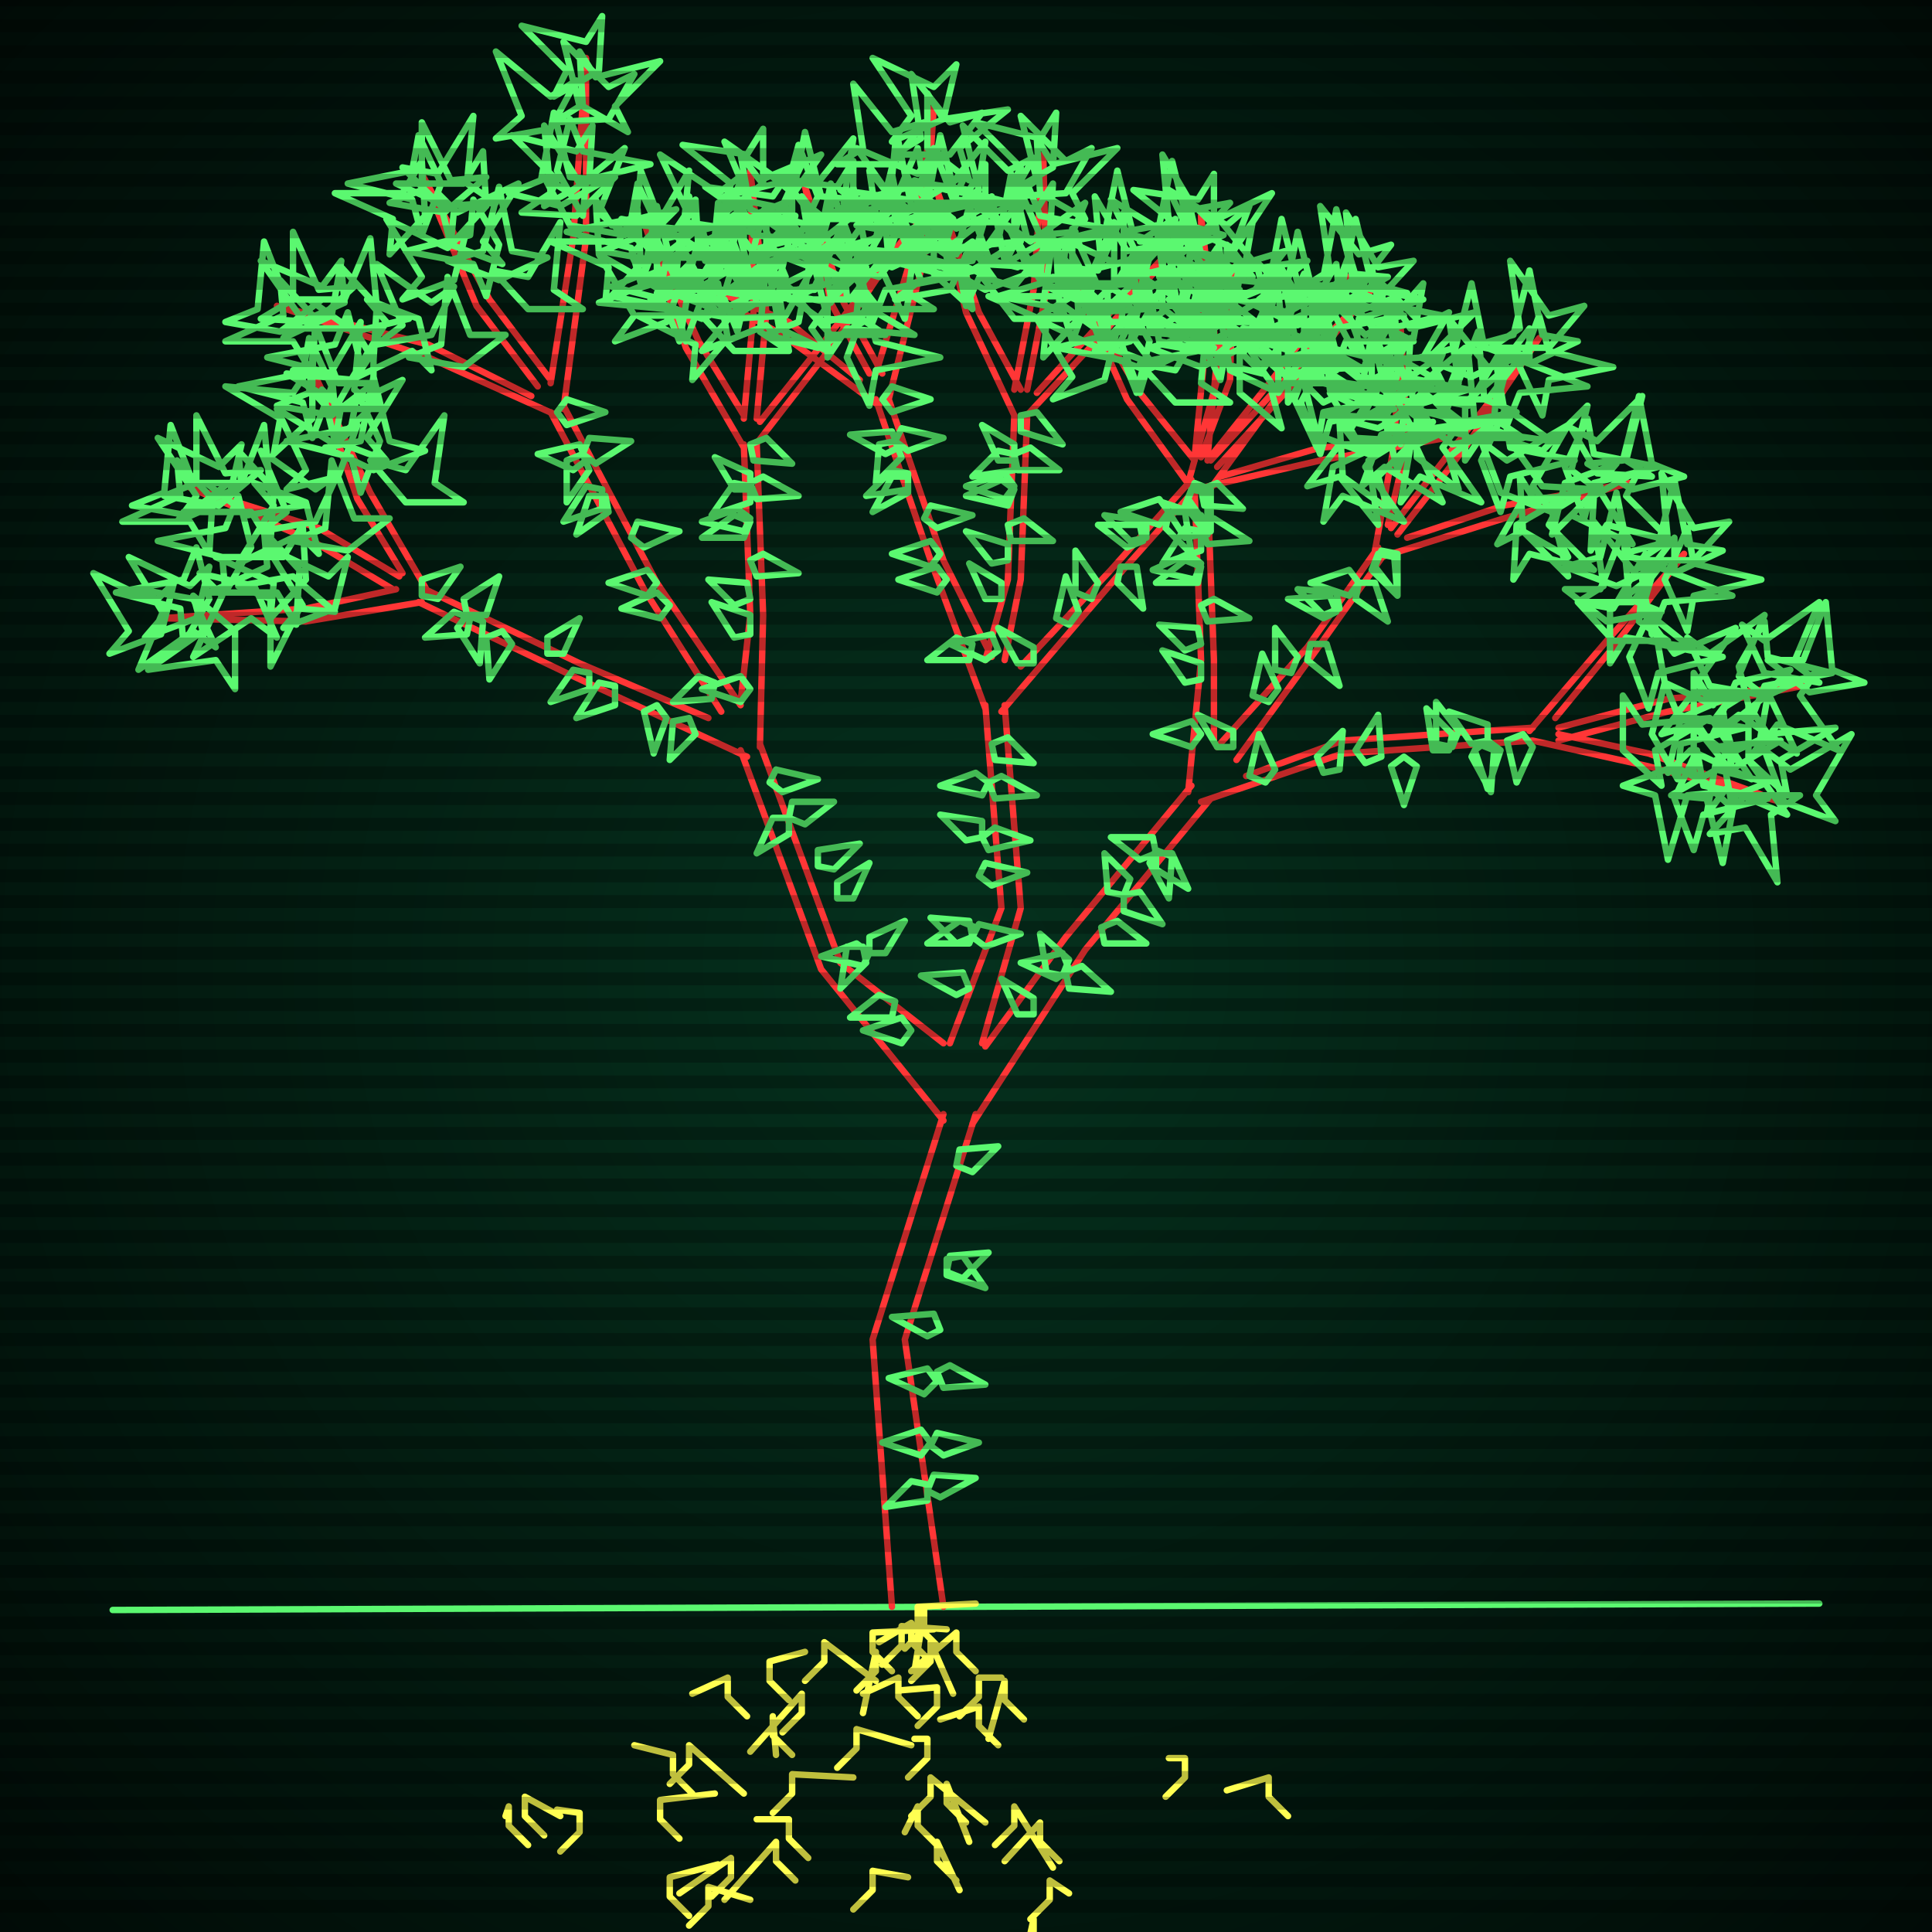 <svg xmlns="http://www.w3.org/2000/svg"
             width="600" height="600"
            >
    
            <style>
                @keyframes glow {0 % {opacity: 0.6;}
                3% {opacity: 0.9;} 30% {opacity: 0.6} 70% {opacity: 0.9}}
    
                .flicker {
                animation: glow 3s linear infinite alternate;
                animation-duration: 2.1s;
                animation-delay: 1.4s;
            }
    
    
            </style>
    
            <defs>
                <radialGradient id="screenGradient"
                                r="100%"
                >
                    <stop offset="0%" stop-color="#05321e"/>
                    <stop offset="90%" stop-color="black"/>
    
                </radialGradient>
            </defs>
    
            <rect
                fill="black"
                width="600" height="600"/>
    
            <rect
                className="flicker"
                fill="url(#screenGradient)"
                width="600" height="600"/>
    
    
            <path
                id="ground-path"
                className="flicker"
                style="fill: none;stroke: #5bf870;stroke-width:2px;stroke-linecap:round;stroke-linejoin:round;stroke-miterlimit:4;stroke-dasharray:none"
                d="M 35 500 L 565 498 "
            />
            <path
                id="branch-path"
                className="flicker"
                style="fill: none;stroke: #ff3636;stroke-width:2px;stroke-linecap:round;stroke-linejoin:round;stroke-miterlimit:4;stroke-dasharray:none"
                d="M 277 499 L 271 416 L 293 346 M 303 346 L 281 416 L 293 499 M 293 348 L 255 301 L 230 233 M 236 231 L 261 299 L 293 324 M 232 235 L 178 210 L 130 187 M 132 183 L 180 206 L 220 223 M 131 187 L 95 193 L 50 192 L 95 189 L 123 183 M 122 183 L 97 168 L 58 151 L 99 164 L 124 179 M 125 178 L 111 155 L 98 117 L 115 153 L 133 184 M 224 221 L 200 183 L 171 128 M 175 126 L 204 181 L 230 219 M 173 129 L 133 111 L 86 95 L 133 107 L 165 123 M 167 120 L 148 95 L 131 54 L 152 93 L 171 118 M 171 119 L 178 74 L 182 18 L 182 74 L 175 127 M 230 218 L 233 191 L 231 138 M 235 138 L 237 191 L 236 232 M 231 139 L 213 108 L 200 69 L 217 106 L 231 129 M 231 130 L 234 97 L 233 53 L 238 97 L 235 130 M 236 131 L 256 106 L 280 75 L 258 108 L 234 139 M 295 324 L 311 282 L 306 219 M 312 219 L 317 282 L 305 324 M 306 220 L 289 174 L 272 124 M 276 124 L 293 174 L 308 204 M 273 126 L 243 104 L 207 84 L 245 100 L 267 118 M 270 116 L 258 94 L 250 58 L 262 94 L 274 116 M 272 116 L 283 80 L 290 33 L 287 80 L 276 124 M 306 205 L 313 180 L 315 129 M 319 129 L 317 180 L 312 205 M 315 129 L 300 97 L 291 59 L 304 97 L 317 121 M 315 121 L 321 90 L 324 48 L 325 90 L 319 121 M 322 122 L 342 100 L 368 73 L 344 102 L 318 130 M 317 207 L 345 177 L 370 149 M 372 151 L 347 179 L 311 221 M 369 150 L 378 118 L 383 83 L 382 118 L 373 142 M 376 143 L 398 119 L 426 90 L 400 121 L 378 145 M 379 148 L 410 139 L 449 136 L 410 143 L 371 152 M 306 325 L 331 291 L 370 244 M 376 248 L 337 295 L 302 349 M 369 246 L 373 205 L 371 152 M 375 152 L 377 205 L 377 230 M 371 153 L 350 124 L 334 88 L 354 122 L 371 143 M 371 142 L 374 111 L 373 67 L 378 111 L 375 142 M 375 143 L 395 118 L 420 85 L 399 120 L 375 153 M 378 232 L 406 201 L 428 170 M 430 172 L 408 203 L 384 236 M 427 171 L 433 138 L 435 102 L 437 138 L 431 163 M 432 164 L 453 137 L 478 105 L 455 139 L 434 166 M 437 167 L 467 157 L 506 150 L 467 161 L 429 173 M 387 241 L 417 230 L 476 226 M 476 230 L 417 234 L 373 249 M 475 227 L 499 199 L 523 172 L 501 201 L 483 223 M 484 226 L 518 217 L 560 213 L 518 221 L 484 230 M 484 228 L 512 234 L 553 249 L 512 238 L 476 230 "
            />
            <path
                id="leaf-path"
                className="flicker"
                style="fill: none;stroke: #5bf870;stroke-width:2px;stroke-linecap:round;stroke-linejoin:round;stroke-miterlimit:4;stroke-dasharray:none"
                d="M 289 449 L 291 445 L 304 448 L 293 452 L 289 449 M 291 429 L 287 433 L 276 428 L 288 425 L 291 429 M 292 413 L 288 415 L 277 409 L 290 408 L 292 413 M 294 391 L 299 390 L 306 400 L 294 396 L 294 391 M 297 362 L 298 357 L 310 356 L 302 364 L 297 362 M 288 463 L 290 458 L 303 459 L 292 465 L 288 463 M 289 448 L 286 452 L 274 448 L 286 444 L 289 448 M 291 426 L 295 424 L 306 430 L 293 431 L 291 426 M 294 395 L 295 390 L 307 389 L 299 397 L 294 395 M 288 461 L 288 466 L 275 468 L 283 460 L 288 461 M 283 320 L 280 324 L 268 320 L 280 316 L 283 320 M 239 243 L 241 239 L 254 242 L 243 246 L 239 243 M 245 254 L 245 259 L 235 265 L 240 254 L 245 254 M 270 296 L 268 300 L 255 297 L 266 293 L 270 296 M 245 254 L 246 249 L 259 249 L 250 256 L 245 254 M 254 269 L 254 264 L 267 262 L 259 270 L 254 269 M 260 279 L 260 274 L 270 268 L 265 279 L 260 279 M 270 296 L 270 291 L 281 286 L 275 296 L 270 296 M 268 294 L 269 299 L 261 307 L 263 294 L 268 294 M 278 311 L 277 316 L 264 316 L 273 309 L 278 311 M 204 219 L 207 223 L 203 234 L 200 221 L 204 219 M 191 213 L 191 219 L 179 223 L 186 212 L 191 213 M 146 192 L 145 197 L 132 198 L 141 190 L 146 192 M 131 185 L 131 180 L 143 176 L 136 186 L 131 185 M 145 191 L 150 193 L 149 206 L 142 195 L 145 191 M 214 223 L 216 228 L 208 236 L 209 224 L 214 223 M 170 203 L 170 198 L 180 192 L 175 203 L 170 203 M 156 196 L 159 200 L 152 211 L 151 198 L 156 196 M 183 209 L 183 214 L 171 218 L 178 208 L 183 209 M 145 191 L 144 186 L 155 179 L 151 191 L 145 191 M 93 177 L 92 194 L 86 184 L 65 184 L 83 176 L 82 165 L 93 177 M 50 197 L 34 203 L 40 196 L 29 178 L 48 187 L 54 181 L 50 197 M 65 186 L 57 200 L 56 189 L 36 184 L 57 180 L 61 170 L 65 186 M 95 180 L 84 192 L 85 181 L 67 173 L 88 173 L 94 163 L 95 180 M 91 179 L 104 190 L 93 189 L 84 207 L 84 186 L 74 182 L 91 179 M 104 189 L 88 195 L 94 188 L 83 170 L 102 179 L 108 173 L 104 189 M 60 186 L 67 201 L 60 196 L 43 208 L 51 189 L 43 183 L 60 186 M 73 196 L 73 214 L 67 205 L 46 208 L 63 196 L 60 185 L 73 196 M 61 192 L 45 198 L 51 191 L 40 173 L 59 182 L 65 176 L 61 192 M 79 182 L 86 198 L 78 192 L 60 204 L 69 185 L 62 178 L 79 182 M 58 160 L 41 157 L 51 153 L 53 132 L 60 150 L 71 150 L 58 160 M 71 155 L 55 162 L 61 154 L 49 136 L 68 145 L 75 138 L 71 155 M 98 162 L 81 165 L 89 159 L 81 140 L 98 152 L 105 147 L 98 162 M 95 156 L 99 172 L 93 166 L 74 175 L 85 157 L 79 150 L 95 156 M 108 171 L 91 168 L 101 164 L 103 143 L 110 161 L 121 161 L 108 171 M 66 155 L 65 172 L 59 162 L 38 162 L 56 154 L 55 143 L 66 155 M 78 170 L 70 184 L 69 173 L 49 168 L 70 164 L 74 154 L 78 170 M 68 157 L 51 154 L 61 150 L 61 129 L 70 147 L 81 146 L 68 157 M 85 152 L 84 169 L 78 159 L 57 159 L 75 151 L 74 140 L 85 152 M 77 160 L 64 150 L 75 150 L 82 132 L 84 153 L 94 157 L 77 160 M 103 129 L 86 126 L 96 122 L 98 101 L 105 119 L 116 119 L 103 129 M 116 146 L 101 139 L 112 137 L 116 117 L 121 137 L 132 140 L 116 146 M 118 137 L 112 153 L 109 142 L 89 137 L 109 133 L 111 122 L 118 137 M 126 156 L 115 143 L 126 146 L 138 129 L 135 150 L 144 156 L 126 156 M 97 130 L 85 141 L 87 130 L 70 120 L 91 122 L 97 113 L 97 130 M 105 148 L 89 152 L 95 146 L 86 127 L 104 138 L 111 132 L 105 148 M 102 127 L 91 115 L 102 117 L 112 100 L 110 121 L 119 127 L 102 127 M 116 126 L 104 137 L 106 126 L 89 116 L 110 118 L 116 109 L 116 126 M 104 137 L 100 121 L 106 127 L 125 118 L 114 136 L 120 143 L 104 137 M 103 120 L 97 136 L 94 125 L 74 120 L 94 116 L 96 105 L 103 120 M 208 188 L 205 192 L 193 189 L 204 184 L 208 188 M 182 143 L 178 146 L 167 141 L 180 138 L 182 143 M 173 128 L 176 124 L 188 128 L 176 132 L 173 128 M 181 141 L 183 146 L 176 156 L 176 143 L 181 141 M 222 212 L 221 217 L 209 218 L 217 210 L 222 212 M 196 167 L 198 162 L 211 165 L 200 170 L 196 167 M 187 152 L 187 158 L 175 162 L 182 151 L 187 152 M 204 181 L 201 185 L 189 181 L 201 177 L 204 181 M 181 141 L 183 136 L 196 137 L 185 144 L 181 141 M 188 154 L 189 159 L 179 166 L 183 154 L 188 154 M 87 103 L 70 100 L 80 96 L 82 75 L 89 93 L 100 93 L 87 103 M 103 98 L 88 105 L 93 98 L 81 81 L 100 89 L 106 81 L 103 98 M 134 104 L 117 107 L 125 101 L 117 82 L 134 94 L 141 89 L 134 104 M 130 99 L 134 115 L 128 109 L 109 118 L 120 100 L 114 93 L 130 99 M 144 114 L 127 111 L 137 107 L 139 86 L 146 104 L 157 104 L 144 114 M 98 99 L 97 116 L 91 106 L 70 106 L 88 98 L 87 87 L 98 99 M 112 113 L 104 127 L 103 116 L 83 111 L 104 107 L 108 97 L 112 113 M 98 100 L 81 99 L 91 93 L 91 72 L 99 90 L 110 89 L 98 100 M 117 95 L 116 112 L 110 102 L 89 102 L 107 94 L 106 83 L 117 95 M 110 103 L 96 93 L 107 93 L 115 74 L 117 95 L 127 99 L 110 103 M 138 66 L 121 63 L 131 59 L 131 38 L 140 56 L 151 55 L 138 66 M 155 87 L 139 81 L 150 78 L 155 58 L 159 78 L 170 80 L 155 87 M 155 76 L 151 92 L 147 82 L 126 78 L 146 73 L 147 62 L 155 76 M 164 96 L 153 84 L 164 86 L 174 69 L 172 90 L 181 96 L 164 96 M 132 67 L 121 79 L 122 68 L 104 60 L 125 60 L 131 50 L 132 67 M 141 87 L 125 93 L 131 86 L 120 68 L 139 77 L 145 71 L 141 87 M 137 64 L 125 52 L 136 54 L 147 36 L 145 57 L 154 63 L 137 64 M 151 64 L 140 76 L 141 65 L 123 57 L 144 57 L 150 47 L 151 64 M 140 76 L 136 60 L 142 66 L 161 57 L 150 75 L 156 82 L 140 76 M 137 57 L 131 73 L 128 62 L 108 57 L 128 53 L 130 42 L 137 57 M 177 70 L 169 55 L 177 60 L 194 46 L 186 66 L 194 73 L 177 70 M 183 56 L 169 64 L 173 56 L 159 42 L 179 47 L 184 39 L 183 56 M 186 79 L 185 62 L 190 70 L 210 65 L 196 79 L 200 87 L 186 79 M 171 40 L 154 43 L 162 36 L 154 16 L 171 30 L 179 25 L 171 40 M 174 64 L 158 60 L 168 56 L 172 35 L 177 55 L 188 56 L 174 64 M 181 33 L 180 16 L 185 24 L 205 19 L 191 33 L 195 41 L 181 33 M 189 37 L 172 38 L 180 33 L 175 13 L 189 27 L 197 23 L 189 37 M 173 53 L 177 37 L 181 47 L 202 51 L 182 56 L 181 67 L 173 53 M 186 22 L 172 30 L 176 22 L 162 8 L 182 13 L 187 5 L 186 22 M 179 67 L 162 66 L 171 60 L 169 39 L 180 57 L 191 55 L 179 67 M 233 152 L 228 152 L 222 142 L 233 147 L 233 152 M 233 138 L 238 136 L 246 144 L 234 143 L 233 138 M 233 151 L 233 156 L 221 160 L 228 150 L 233 151 M 233 214 L 230 218 L 218 214 L 230 210 L 233 214 M 233 174 L 237 172 L 248 178 L 235 179 L 233 174 M 233 161 L 231 165 L 218 162 L 229 158 L 233 161 M 233 186 L 228 188 L 220 180 L 232 181 L 233 186 M 233 150 L 237 148 L 248 154 L 235 155 L 233 150 M 233 162 L 231 167 L 218 167 L 228 160 L 233 162 M 233 197 L 228 198 L 221 187 L 233 191 L 233 197 M 204 81 L 187 78 L 197 74 L 199 53 L 206 71 L 217 71 L 204 81 M 218 99 L 202 93 L 213 90 L 218 70 L 222 90 L 233 92 L 218 99 M 219 90 L 213 106 L 210 96 L 190 92 L 210 86 L 211 75 L 219 90 M 228 109 L 217 97 L 228 99 L 238 82 L 236 103 L 245 109 L 228 109 M 199 82 L 188 94 L 189 83 L 171 75 L 192 75 L 198 65 L 199 82 M 207 100 L 191 106 L 197 98 L 186 79 L 205 90 L 213 84 L 207 100 M 204 80 L 193 68 L 204 70 L 214 53 L 212 74 L 221 80 L 204 80 M 217 79 L 205 91 L 207 80 L 189 69 L 210 71 L 216 62 L 217 79 M 206 90 L 202 74 L 208 80 L 227 71 L 216 89 L 222 96 L 206 90 M 205 72 L 199 88 L 196 77 L 176 72 L 196 68 L 198 57 L 205 72 M 233 92 L 223 78 L 233 81 L 247 67 L 242 87 L 250 93 L 233 92 M 238 81 L 225 91 L 228 81 L 213 69 L 233 72 L 238 64 L 238 81 M 242 102 L 239 85 L 245 93 L 264 85 L 252 102 L 257 109 L 242 102 M 224 70 L 207 74 L 214 67 L 205 48 L 223 60 L 231 54 L 224 70 M 228 91 L 211 88 L 221 84 L 223 63 L 230 81 L 241 81 L 228 91 M 233 65 L 230 48 L 236 56 L 255 48 L 243 65 L 248 72 L 233 65 M 242 66 L 225 69 L 233 63 L 225 44 L 242 56 L 249 51 L 242 66 M 227 80 L 230 63 L 234 73 L 255 75 L 237 82 L 237 93 L 227 80 M 237 57 L 224 67 L 227 57 L 212 45 L 232 48 L 237 40 L 237 57 M 235 90 L 217 90 L 226 84 L 223 63 L 235 80 L 246 77 L 235 90 M 264 93 L 247 93 L 255 88 L 252 68 L 264 83 L 274 80 L 264 93 M 263 111 L 269 95 L 272 106 L 292 111 L 272 115 L 270 126 L 263 111 M 260 86 L 244 80 L 254 77 L 258 57 L 264 77 L 275 78 L 260 86 M 258 104 L 247 92 L 258 94 L 268 77 L 266 98 L 275 104 L 258 104 M 274 84 L 280 68 L 283 79 L 303 84 L 283 88 L 281 99 L 274 84 M 277 83 L 261 77 L 272 74 L 277 54 L 281 74 L 292 76 L 277 83 M 257 94 L 269 83 L 267 94 L 284 104 L 263 102 L 257 111 L 257 94 M 282 78 L 265 78 L 273 73 L 270 53 L 282 68 L 292 65 L 282 78 M 256 100 L 242 90 L 253 90 L 261 71 L 263 92 L 273 96 L 256 100 M 267 84 L 275 70 L 276 81 L 296 86 L 275 90 L 271 100 L 267 84 M 308 231 L 313 229 L 321 237 L 309 236 L 308 231 M 307 243 L 305 247 L 292 244 L 303 240 L 307 243 M 302 291 L 297 293 L 289 285 L 301 286 L 302 291 M 307 243 L 311 241 L 322 247 L 309 248 L 307 243 M 305 260 L 309 257 L 320 261 L 307 264 L 305 260 M 304 272 L 306 268 L 319 271 L 308 275 L 304 272 M 302 291 L 304 287 L 317 290 L 306 294 L 302 291 M 303 288 L 301 293 L 288 293 L 298 286 L 303 288 M 301 307 L 297 309 L 286 303 L 299 302 L 301 307 M 305 260 L 300 261 L 292 253 L 305 255 L 305 260 M 294 180 L 291 184 L 279 180 L 291 176 L 294 180 M 279 139 L 275 141 L 264 135 L 277 134 L 279 139 M 274 124 L 277 120 L 289 124 L 277 128 L 274 124 M 278 137 L 280 142 L 272 150 L 273 138 L 278 137 M 302 200 L 301 205 L 288 205 L 297 198 L 302 200 M 287 161 L 289 157 L 302 160 L 291 164 L 287 161 M 282 147 L 282 152 L 269 154 L 277 146 L 282 147 M 292 172 L 289 176 L 277 172 L 289 168 L 292 172 M 278 137 L 280 133 L 293 136 L 282 140 L 278 137 M 282 148 L 282 153 L 271 159 L 277 148 L 282 148 M 206 93 L 190 89 L 200 85 L 204 64 L 209 84 L 220 85 L 206 93 M 220 89 L 204 93 L 210 87 L 201 68 L 219 79 L 226 73 L 220 89 M 244 98 L 227 99 L 235 94 L 230 74 L 244 88 L 252 84 L 244 98 M 242 92 L 245 109 L 238 101 L 218 109 L 232 92 L 227 84 L 242 92 M 254 108 L 238 104 L 248 100 L 252 79 L 257 99 L 268 100 L 254 108 M 214 89 L 211 106 L 207 96 L 186 94 L 204 87 L 204 76 L 214 89 M 226 105 L 215 118 L 216 107 L 198 98 L 219 98 L 223 88 L 226 105 M 216 90 L 200 86 L 210 82 L 214 61 L 219 81 L 230 82 L 216 90 M 233 86 L 229 103 L 225 93 L 204 91 L 223 83 L 223 72 L 233 86 M 224 95 L 212 84 L 223 85 L 231 67 L 231 88 L 241 94 L 224 95 M 252 70 L 236 66 L 246 62 L 250 41 L 255 61 L 266 62 L 252 70 M 263 87 L 248 79 L 259 78 L 265 58 L 269 78 L 279 81 L 263 87 M 265 77 L 258 92 L 256 81 L 236 77 L 256 72 L 259 61 L 265 77 M 273 96 L 263 83 L 273 86 L 285 71 L 282 91 L 290 96 L 273 96 M 246 70 L 233 81 L 236 70 L 219 58 L 240 61 L 246 52 L 246 70 M 253 89 L 236 92 L 244 86 L 236 67 L 253 79 L 260 74 L 253 89 M 253 68 L 243 55 L 253 58 L 265 43 L 262 63 L 270 68 L 253 68 M 265 67 L 252 77 L 255 67 L 240 55 L 260 58 L 265 50 L 265 67 M 252 78 L 249 61 L 255 69 L 274 61 L 262 78 L 267 85 L 252 78 M 254 61 L 247 76 L 245 65 L 225 61 L 245 56 L 248 45 L 254 61 M 281 75 L 275 59 L 282 65 L 300 54 L 291 73 L 297 79 L 281 75 M 288 63 L 273 70 L 278 63 L 266 46 L 285 54 L 291 46 L 288 63 M 290 85 L 290 68 L 296 77 L 317 75 L 300 85 L 302 96 L 290 85 M 277 51 L 260 51 L 268 46 L 265 26 L 277 41 L 287 38 L 277 51 M 279 73 L 263 67 L 274 64 L 279 44 L 283 64 L 294 66 L 279 73 M 288 46 L 288 29 L 293 37 L 313 34 L 298 46 L 301 56 L 288 46 M 295 48 L 278 48 L 286 43 L 283 23 L 295 38 L 305 35 L 295 48 M 278 62 L 285 46 L 287 57 L 308 62 L 287 67 L 285 78 L 278 62 M 293 37 L 277 44 L 283 36 L 271 18 L 290 27 L 297 20 L 293 37 M 283 73 L 266 70 L 276 66 L 278 45 L 285 63 L 296 63 L 283 73 M 315 143 L 310 143 L 305 132 L 315 138 L 315 143 M 317 129 L 322 128 L 330 138 L 317 134 L 317 129 M 315 141 L 315 146 L 302 148 L 310 140 L 315 141 M 310 202 L 306 205 L 295 200 L 308 197 L 310 202 M 313 163 L 318 161 L 327 168 L 314 168 L 313 163 M 315 151 L 312 155 L 300 151 L 312 147 L 315 151 M 313 174 L 308 175 L 300 165 L 313 169 L 313 174 M 315 141 L 320 139 L 329 146 L 316 146 L 315 141 M 315 152 L 313 157 L 300 154 L 311 149 L 315 152 M 311 186 L 306 186 L 301 175 L 311 181 L 311 186 M 294 71 L 278 67 L 288 63 L 292 42 L 297 62 L 308 63 L 294 71 M 306 90 L 291 82 L 302 81 L 308 61 L 312 81 L 322 84 L 306 90 M 307 80 L 300 95 L 298 84 L 278 80 L 298 75 L 301 64 L 307 80 M 315 99 L 305 86 L 315 89 L 327 74 L 324 94 L 332 99 L 315 99 M 288 71 L 275 82 L 278 71 L 261 59 L 282 62 L 288 53 L 288 71 M 295 90 L 278 93 L 286 87 L 278 68 L 295 80 L 302 75 L 295 90 M 294 69 L 284 56 L 294 59 L 306 44 L 303 64 L 311 69 L 294 69 M 306 68 L 293 78 L 296 68 L 281 56 L 301 59 L 306 51 L 306 68 M 294 80 L 291 63 L 297 71 L 316 63 L 304 80 L 309 87 L 294 80 M 296 62 L 289 77 L 287 66 L 267 62 L 287 57 L 290 46 L 296 62 M 320 85 L 313 70 L 320 75 L 337 63 L 329 82 L 337 88 L 320 85 M 326 74 L 312 82 L 316 74 L 302 60 L 322 65 L 327 57 L 326 74 M 329 94 L 328 77 L 334 85 L 354 80 L 340 94 L 343 104 L 329 94 M 313 63 L 296 64 L 304 59 L 299 39 L 313 53 L 321 49 L 313 63 M 316 83 L 300 79 L 310 75 L 314 54 L 319 74 L 330 75 L 316 83 M 323 60 L 322 43 L 327 51 L 347 46 L 333 60 L 337 68 L 323 60 M 331 60 L 314 61 L 322 56 L 317 36 L 331 50 L 339 46 L 331 60 M 315 73 L 319 57 L 323 67 L 344 71 L 324 76 L 323 87 L 315 73 M 327 52 L 313 60 L 317 52 L 303 38 L 323 43 L 328 35 L 327 52 M 322 83 L 305 82 L 315 76 L 315 55 L 323 73 L 334 72 L 322 83 M 350 88 L 333 88 L 342 82 L 340 61 L 350 78 L 361 76 L 350 88 M 348 106 L 356 91 L 357 102 L 377 108 L 357 112 L 354 122 L 348 106 M 347 82 L 332 75 L 343 73 L 347 53 L 352 73 L 363 76 L 347 82 M 345 100 L 335 87 L 345 90 L 357 75 L 354 95 L 362 100 L 345 100 M 361 82 L 368 67 L 370 78 L 390 82 L 370 87 L 367 98 L 361 82 M 364 79 L 349 72 L 360 70 L 364 50 L 369 70 L 380 73 L 364 79 M 344 90 L 357 80 L 354 90 L 369 102 L 349 99 L 344 107 L 344 90 M 371 75 L 354 75 L 363 69 L 361 48 L 371 65 L 382 63 L 371 75 M 342 94 L 330 83 L 341 84 L 349 66 L 349 87 L 359 93 L 342 94 M 354 81 L 365 68 L 364 79 L 382 88 L 361 88 L 357 98 L 354 81 M 371 150 L 376 152 L 376 165 L 369 155 L 371 150 M 363 159 L 360 163 L 348 159 L 360 155 L 363 159 M 321 206 L 316 206 L 310 195 L 321 201 L 321 206 M 348 176 L 353 176 L 355 189 L 347 181 L 348 176 M 356 167 L 351 168 L 343 160 L 356 162 L 356 167 M 339 186 L 334 184 L 334 171 L 341 181 L 339 186 M 363 159 L 368 159 L 370 172 L 362 164 L 363 159 M 355 168 L 350 170 L 341 163 L 354 163 L 355 168 M 332 194 L 328 192 L 331 179 L 335 190 L 332 194 M 370 152 L 375 153 L 375 166 L 368 157 L 370 152 M 376 112 L 370 96 L 377 102 L 395 91 L 386 110 L 392 116 L 376 112 M 382 103 L 367 110 L 372 103 L 360 86 L 379 94 L 385 86 L 382 103 M 385 122 L 385 104 L 391 113 L 412 110 L 395 122 L 398 133 L 385 122 M 371 95 L 354 95 L 362 90 L 359 70 L 371 85 L 381 82 L 371 95 M 373 114 L 357 108 L 368 105 L 373 85 L 377 105 L 388 107 L 373 114 M 381 93 L 381 76 L 386 84 L 406 81 L 391 93 L 394 103 L 381 93 M 389 91 L 372 91 L 380 86 L 377 66 L 389 81 L 399 78 L 389 91 M 372 103 L 378 87 L 381 98 L 401 103 L 381 107 L 379 118 L 372 103 M 386 86 L 371 93 L 376 86 L 364 69 L 383 77 L 389 69 L 386 86 M 378 110 L 361 107 L 371 103 L 373 82 L 380 100 L 391 100 L 378 110 M 406 107 L 389 107 L 398 101 L 396 80 L 406 97 L 417 95 L 406 107 M 404 125 L 412 110 L 413 121 L 433 127 L 413 131 L 410 141 L 404 125 M 403 101 L 388 94 L 399 92 L 403 72 L 408 92 L 419 95 L 403 101 M 401 119 L 391 106 L 401 109 L 413 94 L 410 114 L 418 119 L 401 119 M 419 98 L 426 83 L 428 94 L 448 98 L 428 103 L 425 114 L 419 98 M 421 97 L 406 90 L 417 88 L 421 68 L 426 88 L 437 91 L 421 97 M 400 108 L 413 98 L 410 108 L 425 120 L 405 117 L 400 125 L 400 108 M 428 93 L 411 93 L 420 87 L 418 66 L 428 83 L 439 81 L 428 93 M 398 113 L 386 102 L 397 103 L 405 85 L 405 106 L 415 112 L 398 113 M 411 99 L 422 86 L 421 97 L 439 106 L 418 106 L 414 116 L 411 99 M 414 145 L 429 138 L 424 145 L 436 162 L 417 154 L 411 162 L 414 145 M 421 136 L 413 122 L 421 126 L 435 112 L 430 132 L 438 137 L 421 136 M 417 148 L 416 131 L 422 139 L 442 134 L 428 148 L 431 158 L 417 148 M 438 139 L 453 132 L 448 139 L 460 156 L 441 148 L 435 156 L 438 139 M 438 132 L 430 117 L 438 122 L 455 108 L 447 128 L 455 135 L 438 132 M 416 138 L 433 138 L 425 143 L 428 163 L 416 148 L 406 151 L 416 138 M 451 138 L 438 128 L 449 128 L 456 110 L 458 131 L 468 135 L 451 138 M 409 135 L 405 119 L 411 125 L 430 116 L 419 134 L 425 141 L 409 135 M 429 135 L 445 131 L 439 137 L 448 156 L 430 145 L 423 151 L 429 135 M 430 130 L 438 116 L 439 127 L 459 132 L 438 136 L 434 146 L 430 130 M 359 265 L 354 267 L 345 260 L 358 260 L 359 265 M 330 303 L 325 302 L 323 290 L 332 298 L 330 303 M 359 265 L 364 265 L 369 276 L 359 270 L 359 265 M 349 278 L 354 277 L 361 287 L 349 283 L 349 278 M 342 288 L 347 286 L 356 293 L 343 293 L 342 288 M 331 302 L 336 300 L 345 308 L 332 307 L 331 302 M 332 301 L 328 304 L 317 299 L 330 296 L 332 301 M 321 315 L 316 315 L 311 304 L 321 310 L 321 315 M 349 278 L 344 277 L 343 265 L 351 273 L 349 278 M 359 264 L 364 266 L 363 279 L 357 268 L 359 264 M 373 166 L 368 167 L 361 156 L 373 160 L 373 166 M 373 152 L 378 150 L 386 158 L 374 157 L 373 152 M 373 165 L 373 171 L 361 175 L 368 164 L 373 165 M 373 228 L 370 232 L 358 228 L 370 224 L 373 228 M 373 188 L 377 186 L 388 192 L 375 193 L 373 188 M 373 175 L 371 180 L 358 177 L 369 172 L 373 175 M 373 200 L 368 202 L 360 194 L 372 195 L 373 200 M 373 164 L 377 161 L 388 168 L 375 169 L 373 164 M 373 176 L 372 181 L 359 181 L 368 174 L 373 176 M 373 211 L 368 212 L 361 202 L 373 206 L 373 211 M 340 99 L 323 98 L 333 92 L 333 71 L 341 89 L 352 88 L 340 99 M 356 115 L 340 109 L 351 106 L 356 86 L 360 106 L 371 108 L 356 115 M 357 106 L 353 122 L 349 112 L 328 108 L 348 103 L 349 92 L 357 106 M 365 125 L 354 113 L 365 115 L 375 98 L 373 119 L 382 125 L 365 125 M 335 99 L 324 111 L 325 100 L 307 92 L 328 92 L 334 82 L 335 99 M 343 118 L 327 124 L 333 117 L 322 99 L 341 108 L 347 102 L 343 118 M 339 97 L 327 86 L 338 87 L 346 69 L 346 90 L 356 96 L 339 97 M 353 96 L 342 108 L 343 97 L 325 89 L 346 89 L 352 79 L 353 96 M 342 107 L 336 91 L 344 97 L 363 86 L 352 105 L 358 113 L 342 107 M 339 90 L 333 106 L 330 96 L 310 92 L 330 86 L 331 75 L 339 90 M 373 106 L 363 93 L 373 96 L 385 81 L 382 101 L 390 106 L 373 106 M 378 94 L 366 105 L 368 94 L 351 84 L 372 86 L 378 77 L 378 94 M 382 115 L 379 98 L 385 106 L 404 98 L 392 115 L 397 122 L 382 115 M 364 83 L 348 87 L 354 81 L 345 62 L 363 73 L 370 67 L 364 83 M 368 104 L 351 103 L 361 97 L 361 76 L 369 94 L 380 93 L 368 104 M 373 79 L 369 62 L 376 69 L 395 60 L 383 78 L 389 86 L 373 79 M 382 80 L 366 84 L 372 78 L 363 59 L 381 70 L 388 64 L 382 80 M 367 93 L 370 76 L 374 86 L 395 88 L 377 95 L 377 106 L 367 93 M 377 71 L 364 81 L 367 71 L 352 59 L 372 62 L 377 54 L 377 71 M 375 103 L 358 103 L 366 98 L 363 78 L 375 93 L 385 90 L 375 103 M 404 105 L 387 106 L 395 101 L 390 81 L 404 95 L 412 91 L 404 105 M 402 124 L 408 108 L 411 119 L 431 124 L 411 128 L 409 139 L 402 124 M 400 97 L 384 93 L 394 89 L 398 68 L 403 88 L 414 89 L 400 97 M 398 116 L 386 105 L 397 106 L 405 88 L 405 109 L 415 115 L 398 116 M 413 95 L 419 79 L 422 89 L 442 93 L 422 99 L 421 110 L 413 95 M 417 94 L 401 90 L 411 86 L 415 65 L 420 85 L 431 86 L 417 94 M 397 105 L 409 94 L 407 105 L 424 115 L 403 113 L 397 122 L 397 105 M 422 89 L 405 89 L 413 84 L 410 64 L 422 79 L 432 76 L 422 89 M 396 112 L 382 104 L 393 103 L 398 83 L 402 104 L 412 108 L 396 112 M 407 96 L 415 82 L 416 93 L 436 98 L 415 102 L 411 112 L 407 96 M 429 171 L 434 172 L 434 185 L 427 176 L 429 171 M 422 181 L 419 185 L 407 181 L 419 177 L 422 181 M 383 232 L 378 232 L 372 222 L 383 227 L 383 232 M 407 200 L 412 200 L 416 213 L 406 205 L 407 200 M 416 189 L 411 191 L 403 183 L 415 184 L 416 189 M 401 209 L 396 208 L 396 195 L 403 204 L 401 209 M 422 181 L 427 181 L 431 193 L 421 186 L 422 181 M 415 190 L 411 192 L 400 186 L 413 185 L 415 190 M 394 218 L 389 216 L 392 203 L 397 214 L 394 218 M 428 172 L 433 173 L 434 185 L 426 177 L 428 172 M 431 132 L 424 117 L 431 122 L 448 110 L 440 129 L 448 135 L 431 132 M 437 122 L 423 130 L 427 122 L 413 108 L 433 113 L 438 105 L 437 122 M 440 142 L 440 125 L 445 133 L 465 130 L 450 142 L 453 152 L 440 142 M 424 114 L 407 115 L 415 110 L 410 90 L 424 104 L 432 100 L 424 114 M 428 133 L 412 129 L 422 125 L 426 104 L 431 124 L 442 125 L 428 133 M 434 111 L 433 94 L 438 102 L 458 97 L 444 111 L 448 119 L 434 111 M 442 111 L 425 112 L 433 107 L 428 87 L 442 101 L 450 97 L 442 111 M 427 123 L 433 107 L 436 117 L 456 121 L 436 127 L 435 138 L 427 123 M 439 105 L 424 113 L 429 105 L 415 88 L 435 96 L 442 88 L 439 105 M 433 130 L 416 129 L 426 123 L 426 102 L 434 120 L 445 119 L 433 130 M 462 124 L 445 124 L 453 119 L 450 99 L 462 114 L 472 111 L 462 124 M 460 143 L 467 128 L 469 139 L 489 143 L 469 148 L 466 159 L 460 143 M 457 117 L 441 111 L 452 108 L 457 88 L 461 108 L 472 110 L 457 117 M 456 136 L 445 124 L 456 126 L 466 109 L 464 130 L 473 136 L 456 136 M 472 114 L 478 98 L 481 109 L 501 114 L 481 118 L 479 129 L 472 114 M 475 113 L 459 107 L 470 104 L 475 84 L 479 104 L 490 106 L 475 113 M 455 125 L 468 114 L 465 125 L 482 137 L 461 134 L 455 143 L 455 125 M 481 108 L 463 108 L 472 102 L 469 81 L 481 98 L 492 95 L 481 108 M 454 131 L 441 121 L 452 121 L 459 103 L 461 124 L 471 128 L 454 131 M 465 115 L 475 102 L 475 113 L 493 120 L 472 122 L 468 132 L 465 115 M 471 163 L 485 155 L 481 163 L 495 177 L 475 172 L 470 180 L 471 163 M 479 151 L 469 137 L 479 140 L 493 126 L 488 146 L 496 152 L 479 151 M 473 165 L 472 148 L 477 156 L 497 151 L 483 165 L 487 173 L 473 165 M 495 154 L 509 146 L 505 154 L 519 168 L 499 163 L 494 171 L 495 154 M 496 147 L 488 133 L 496 137 L 510 123 L 505 143 L 513 148 L 496 147 M 473 155 L 490 154 L 482 159 L 487 179 L 473 165 L 465 169 L 473 155 M 507 152 L 493 144 L 504 143 L 509 123 L 513 144 L 523 148 L 507 152 M 466 153 L 460 137 L 468 143 L 487 132 L 476 151 L 482 159 L 466 153 M 486 150 L 502 144 L 496 151 L 507 169 L 488 160 L 482 166 L 486 150 M 486 145 L 493 130 L 495 141 L 515 145 L 495 150 L 492 161 L 486 145 M 462 230 L 457 231 L 450 221 L 462 225 L 462 230 M 393 243 L 388 241 L 391 228 L 396 239 L 393 243 M 436 235 L 440 238 L 436 250 L 432 238 L 436 235 M 451 232 L 446 231 L 446 218 L 453 227 L 451 232 M 424 237 L 421 233 L 428 222 L 429 235 L 424 237 M 462 230 L 466 233 L 462 245 L 458 233 L 462 230 M 450 233 L 445 233 L 443 220 L 451 228 L 450 233 M 411 240 L 409 235 L 417 227 L 416 239 L 411 240 M 473 228 L 476 232 L 471 243 L 468 230 L 473 228 M 459 231 L 464 233 L 463 246 L 457 235 L 459 231 M 507 187 L 490 187 L 498 182 L 495 162 L 507 177 L 517 174 L 507 187 M 506 204 L 513 189 L 515 200 L 535 204 L 515 209 L 512 220 L 506 204 M 502 182 L 486 176 L 497 173 L 502 153 L 506 173 L 517 175 L 502 182 M 501 199 L 490 187 L 501 189 L 511 172 L 509 193 L 518 199 L 501 199 M 517 180 L 524 164 L 526 175 L 547 180 L 526 185 L 524 196 L 517 180 M 520 178 L 504 172 L 515 169 L 520 149 L 524 169 L 535 171 L 520 178 M 500 189 L 513 179 L 510 189 L 525 201 L 505 198 L 500 206 L 500 189 M 526 174 L 509 174 L 518 168 L 516 147 L 526 164 L 537 162 L 526 174 M 499 193 L 486 183 L 497 183 L 504 165 L 506 186 L 516 190 L 499 193 M 510 180 L 520 167 L 520 178 L 538 185 L 517 187 L 513 197 L 510 180 M 522 223 L 538 216 L 532 224 L 544 242 L 525 233 L 518 240 L 522 223 M 531 213 L 524 198 L 531 203 L 548 191 L 540 210 L 548 216 L 531 213 M 526 226 L 526 209 L 531 217 L 551 214 L 536 226 L 539 236 L 526 226 M 549 216 L 564 209 L 559 216 L 571 233 L 552 225 L 546 233 L 549 216 M 548 209 L 541 194 L 548 199 L 565 187 L 557 206 L 565 212 L 548 209 M 526 215 L 543 215 L 535 220 L 538 240 L 526 225 L 516 228 L 526 215 M 562 215 L 549 205 L 560 205 L 567 187 L 569 208 L 579 212 L 562 215 M 517 212 L 514 195 L 520 203 L 539 195 L 527 212 L 532 219 L 517 212 M 539 212 L 556 208 L 549 215 L 558 234 L 540 222 L 532 228 L 539 212 M 540 207 L 548 193 L 549 204 L 569 209 L 548 213 L 544 223 L 540 207 M 526 240 L 526 223 L 532 232 L 553 230 L 536 240 L 538 251 L 526 240 M 520 248 L 527 233 L 529 244 L 549 248 L 529 253 L 526 264 L 520 248 M 542 247 L 559 247 L 550 253 L 552 274 L 542 257 L 531 259 L 542 247 M 543 236 L 543 219 L 549 228 L 570 226 L 553 236 L 555 247 L 543 236 M 520 238 L 535 246 L 524 247 L 518 267 L 514 247 L 504 244 L 520 238 M 554 249 L 548 233 L 556 239 L 575 228 L 564 247 L 570 255 L 554 249 M 513 228 L 517 212 L 521 222 L 542 226 L 522 231 L 521 242 L 513 228 M 533 239 L 549 243 L 539 247 L 535 268 L 530 248 L 519 247 L 533 239 M 533 236 L 548 229 L 543 236 L 555 253 L 536 245 L 530 253 L 533 236 M 504 233 L 504 216 L 510 225 L 531 223 L 514 233 L 516 244 L 504 233 "
            />
            <path
                id="root-path"
                className="flicker"
                style="fill: none;stroke: #ffff52;stroke-width:2px;stroke-linecap:round;stroke-linejoin:round;stroke-miterlimit:4;stroke-dasharray:none"
                d="M 303 498 L 285 499 L 285 505 L 291 511 M 284 519 L 287 500 L 287 506 L 281 512 M 273 510 L 283 504 L 283 510 L 289 516 M 294 506 L 280 505 L 280 511 L 274 517 M 296 526 L 289 510 L 289 516 L 283 522 M 283 519 L 297 507 L 297 513 L 303 519 M 290 506 L 271 507 L 271 513 L 277 519 M 268 532 L 272 513 L 272 519 L 266 525 M 268 526 L 279 521 L 279 527 L 285 533 M 279 525 L 291 524 L 291 530 L 285 536 M 311 521 L 304 521 L 304 527 L 298 533 M 272 522 L 256 510 L 256 516 L 250 522 M 307 540 L 312 522 L 312 528 L 318 534 M 292 534 L 304 530 L 304 536 L 310 542 M 284 540 L 288 540 L 288 546 L 282 552 M 283 542 L 266 537 L 266 543 L 260 549 M 233 544 L 249 526 L 249 532 L 243 538 M 250 513 L 239 516 L 239 522 L 245 528 M 306 566 L 289 552 L 289 558 L 283 564 M 301 572 L 294 554 L 294 560 L 300 566 M 241 545 L 240 533 L 240 539 L 246 545 M 281 569 L 285 561 L 285 567 L 291 573 M 215 526 L 226 521 L 226 527 L 232 533 M 265 552 L 246 551 L 246 557 L 240 563 M 327 580 L 315 561 L 315 567 L 309 573 M 298 587 L 291 572 L 291 578 L 297 584 M 312 578 L 323 566 L 323 572 L 329 578 M 235 565 L 245 565 L 245 571 L 251 577 M 282 583 L 271 581 L 271 587 L 265 593 M 231 557 L 214 542 L 214 548 L 208 554 M 225 590 L 241 572 L 241 578 L 247 584 M 197 542 L 209 545 L 209 551 L 215 557 M 363 546 L 368 546 L 368 552 L 362 558 M 332 588 L 326 584 L 326 590 L 320 596 M 211 588 L 227 577 L 227 583 L 221 589 M 222 557 L 205 559 L 205 565 L 211 571 M 317 614 L 321 596 L 321 602 L 315 608 M 260 611 L 266 606 L 266 612 L 272 618 M 233 590 L 220 586 L 220 592 L 214 598 M 316 621 L 334 605 L 334 611 L 328 617 M 223 579 L 208 583 L 208 589 L 214 595 M 279 639 L 285 622 L 285 628 L 279 634 M 381 556 L 394 552 L 394 558 L 400 564 M 173 562 L 180 563 L 180 569 L 174 575 M 206 610 L 220 607 L 220 613 L 214 619 M 367 601 L 362 602 L 362 608 L 356 614 M 204 614 L 206 604 L 206 610 L 200 616 M 174 564 L 163 558 L 163 564 L 169 570 M 290 654 L 297 640 L 297 646 L 291 652 M 157 564 L 158 561 L 158 567 L 164 573 M 217 620 L 199 613 L 199 619 L 193 625 "
            />
    
    
            <g id="stripes"
            >
                <path
                    id="stripe-path"
                    style="stroke: rgba(0, 0, 0, 0.25);stroke-width:4px;"
                    d="M 0,0 L 600,0 M 0,8 L 600,8 M 0,16 L 600,16 M 0,24 L 600,24 M 0,32 L 600,32 M 0,40 L 600,40 M 0,48 L 600,48 M 0,56 L 600,56 M 0,64 L 600,64 M 0,72 L 600,72 M 0,80 L 600,80 M 0,88 L 600,88 M 0,96 L 600,96 M 0,104 L 600,104 M 0,112 L 600,112 M 0,120 L 600,120 M 0,128 L 600,128 M 0,136 L 600,136 M 0,144 L 600,144 M 0,152 L 600,152 M 0,160 L 600,160 M 0,168 L 600,168 M 0,176 L 600,176 M 0,184 L 600,184 M 0,192 L 600,192 M 0,200 L 600,200 M 0,208 L 600,208 M 0,216 L 600,216 M 0,224 L 600,224 M 0,232 L 600,232 M 0,240 L 600,240 M 0,248 L 600,248 M 0,256 L 600,256 M 0,264 L 600,264 M 0,272 L 600,272 M 0,280 L 600,280 M 0,288 L 600,288 M 0,296 L 600,296 M 0,304 L 600,304 M 0,312 L 600,312 M 0,320 L 600,320 M 0,328 L 600,328 M 0,336 L 600,336 M 0,344 L 600,344 M 0,352 L 600,352 M 0,360 L 600,360 M 0,368 L 600,368 M 0,376 L 600,376 M 0,384 L 600,384 M 0,392 L 600,392 M 0,400 L 600,400 M 0,408 L 600,408 M 0,416 L 600,416 M 0,424 L 600,424 M 0,432 L 600,432 M 0,440 L 600,440 M 0,448 L 600,448 M 0,456 L 600,456 M 0,464 L 600,464 M 0,472 L 600,472 M 0,480 L 600,480 M 0,488 L 600,488 M 0,496 L 600,496 M 0,504 L 600,504 M 0,512 L 600,512 M 0,520 L 600,520 M 0,528 L 600,528 M 0,536 L 600,536 M 0,544 L 600,544 M 0,552 L 600,552 M 0,560 L 600,560 M 0,568 L 600,568 M 0,576 L 600,576 M 0,584 L 600,584 M 0,592 L 600,592 z"
                />
            </g>
        </svg>
        